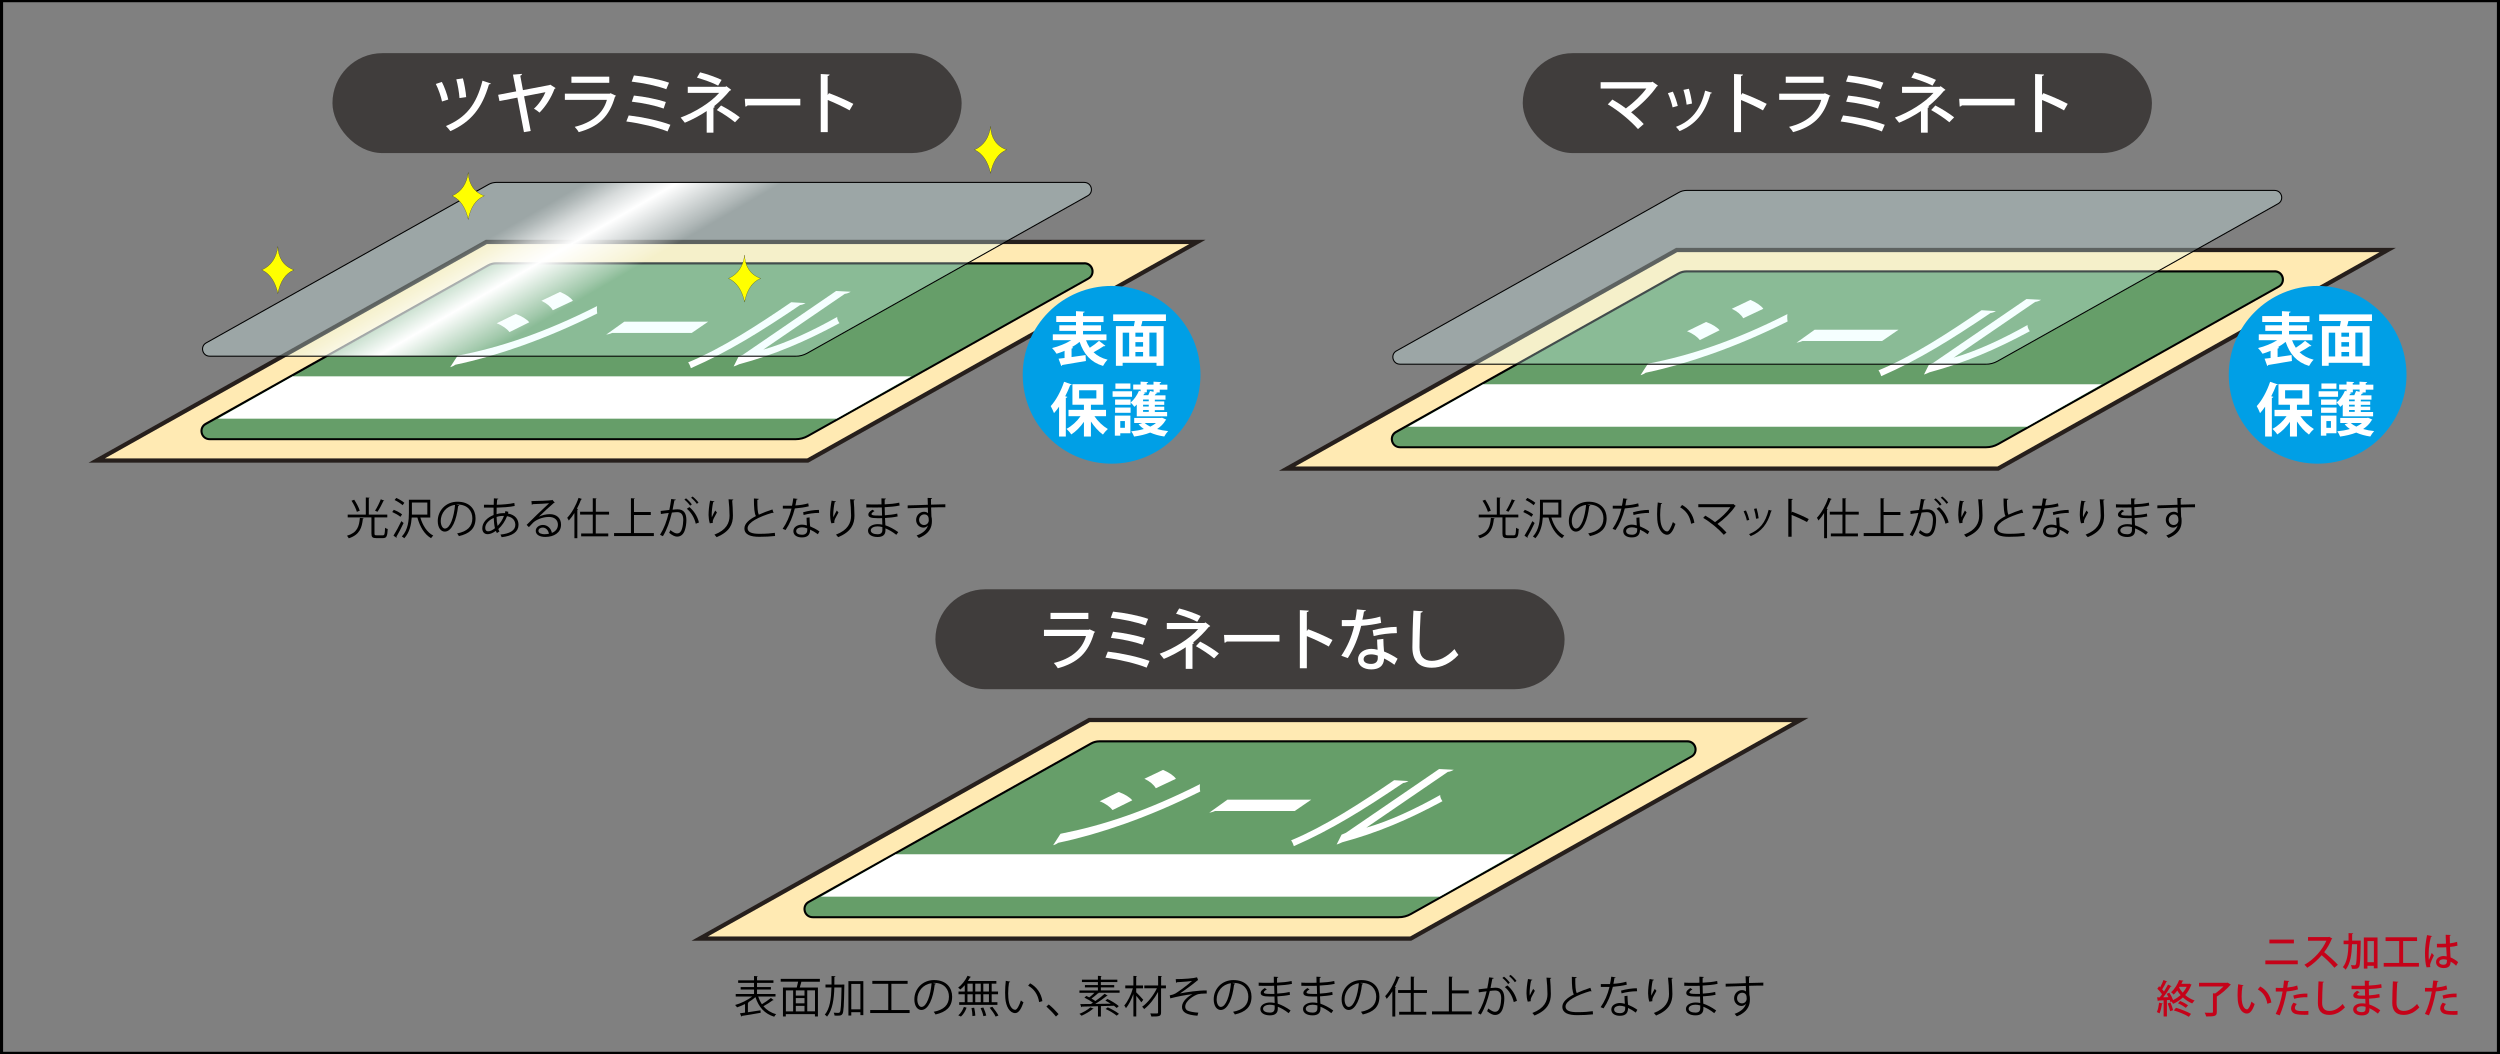 <?xml version="1.0" encoding="UTF-8"?>
<svg xmlns="http://www.w3.org/2000/svg" version="1.1" xmlns:xlink="http://www.w3.org/1999/xlink" viewBox="0 0 400.28 168.76">
  <rect x="0" y="0" width="400.28" height="168.76" fill="#808080" stroke="none"/>
  <!-- Generator: Adobe Illustrator 30.0.0, SVG Export Plug-In . SVG Version: 2.1.1 Build 123)  -->
  <defs>
    <style>
      .st0 {
        stroke-width: .68px;
      }

      .st0, .st1 {
        fill: #ffeab3;
        stroke: #261f1c;
      }

      .st0, .st1, .st2, .st3, .st4, .st5, .st6, .st7, .st8 {
        stroke-miterlimit: 10;
      }

      .st1 {
        stroke-width: .68px;
      }

      .st2 {
        stroke-width: .85px;
      }

      .st2, .st9, .st5 {
        fill: #fff;
      }

      .st2, .st3, .st5, .st6, .st7, .st8 {
        stroke: #000;
      }

      .st10 {
        fill: #dcffff;
        opacity: .3;
      }

      .st3 {
        fill: #ff0;
        stroke-width: .03px;
      }

      .st4 {
        fill: #009fe6;
        stroke: #009fe6;
      }

      .st11 {
        fill: #403d3c;
      }

      .st12 {
        fill: #669e69;
      }

      .st5 {
        stroke-width: .85px;
      }

      .st13 {
        fill: #c50219;
      }

      .st6 {
        fill: url(#_名称未設定グラデーション_1665);
        stroke-width: .17px;
      }

      .st7 {
        stroke-width: .17px;
      }

      .st7, .st8 {
        fill: none;
      }

      .st8 {
        stroke-width: .71px;
      }
    </style>
    <linearGradient id="_名称未設定グラデーション_1665" data-name="名称未設定グラデーション 1665" x1="116.14" y1="64.85" x2="91.4" y2="21.99" gradientUnits="userSpaceOnUse">
      <stop offset="0" stop-color="#fff" stop-opacity="0"/>
      <stop offset=".53" stop-color="#fff" stop-opacity="0"/>
      <stop offset=".56" stop-color="#fff" stop-opacity=".2"/>
      <stop offset=".63" stop-color="#fff" stop-opacity=".6"/>
      <stop offset=".7" stop-color="#fff"/>
      <stop offset=".77" stop-color="#fff" stop-opacity=".6"/>
      <stop offset=".82" stop-color="#fff" stop-opacity=".2"/>
      <stop offset=".85" stop-color="#fff" stop-opacity="0"/>
      <stop offset="1" stop-color="#fff" stop-opacity="0"/>
    </linearGradient>
  </defs>
  <g id="_レイヤー_2" data-name="レイヤー_2">
    <rect class="st8" x=".14" width="400" height="168.76"/>
  </g>
  <g id="_レイヤー1" data-name="レイヤー1">
    <g>
      <path class="st5" d="M223.94,146.69h-93.83c-1.17,0-1.58-1.56-.56-2.13l45.22-25.37c.37-.21.8-.32,1.22-.32h94.16c1.17,0,1.58,1.56.56,2.13l-44.92,25.21c-.57.32-1.21.49-1.86.49Z"/>
      <polygon class="st0" points="112.03 150.28 174.41 115.28 288.26 115.28 225.87 150.28 112.03 150.28"/>
      <g>
        <path class="st12" d="M130.12,146.86c-.61,0-1.11-.38-1.27-.98-.16-.59.09-1.17.63-1.47l45.22-25.37c.4-.22.85-.34,1.31-.34h94.16c.61,0,1.11.38,1.27.98.15.59-.09,1.17-.63,1.47l-44.92,25.21c-.59.33-1.26.51-1.94.51h-93.83Z"/>
        <path d="M270.17,118.87c1.17,0,1.58,1.56.56,2.13l-44.92,25.21c-.57.32-1.21.48-1.86.48h-93.83c-1.17,0-1.58-1.56-.56-2.13l45.22-25.37c.37-.21.8-.32,1.22-.32h94.16M270.17,118.53h-94.16c-.49,0-.97.13-1.39.36l-45.22,25.37c-.6.33-.88,1-.71,1.66.17.66.75,1.1,1.43,1.1h93.83c.71,0,1.41-.18,2.02-.53l44.92-25.21c.6-.33.88-1,.71-1.66-.17-.66-.75-1.1-1.43-1.1h0Z"/>
      </g>
      <g>
        <path class="st9" d="M169.79,133.5c6.93-1.36,13.94-3.71,22.35-7.95-.06.32-.03.93.03,1.18-8.17,4.09-16.08,6.82-22.73,8.21-.18.14-.49.3-.82.39l1.17-1.82ZM179.12,126.81c.95.33,1.8.86,2.17,1.33l-3.16,1.56c-.35-.47-1.16-1.08-2.06-1.41l3.05-1.49ZM186.21,123.27c.89.37,1.72.9,2.07,1.42l-3.22,1.52c-.31-.56-.98-1.13-1.83-1.52l2.98-1.42Z"/>
        <path class="st9" d="M196.51,128.04h13.43l-2.64,1.81h-12.75c-.31.14-.68.24-.94.27l2.91-2.08Z"/>
        <path class="st9" d="M225.53,125.05c-.25.16-.58.29-.88.32-6.1,4.12-11.4,7.45-17.49,10.11-.07-.27-.25-.68-.44-.93,5.39-2.23,11.13-5.96,16.5-9.63l2.3.14ZM218.76,132.52c3.71-1.06,7.86-3,11.83-5.23-.04.32.2.78.37.99-5.5,2.97-10.45,5.07-16.06,6.58-.29.14-.66.29-.89.36l.79-1.58.7-.3,14.92-10.21,2.34.12c-.26.16-.59.3-.95.34l-13.05,8.93Z"/>
      </g>
      <polygon class="st9" points="230.5 143.57 131.43 143.57 143.41 136.78 242.48 136.78 230.5 143.57"/>
    </g>
    <g>
      <path d="M121.39,159.54c.15.46.35.88.6,1.25.48-.29,1.07-.69,1.43-1l.45.33s-.08.05-.15.04c-.38.29-.98.67-1.49.95.51.6,1.18,1.04,2.04,1.27-.11.09-.24.28-.31.41-1.55-.48-2.49-1.55-3-3.14-.34.31-.76.6-1.21.86l.13.02s-.04.08-.13.09v1.45l2.02-.31.02.4c-1.1.2-2.27.39-3,.5,0,.06-.05.09-.09.11l-.22-.53c.23-.03.51-.07.81-.11v-1.37c-.43.22-.88.39-1.28.53-.07-.11-.21-.29-.31-.38.92-.25,2.01-.78,2.73-1.35h-2.63v-.41h2.93v-.71h-2.14v-.4h2.14v-.67h-2.54v-.41h2.54v-.69l.61.04s-.04.08-.13.1v.55h2.63v.41h-2.63v.67h2.22v.4h-2.22v.71h2.96v.41h-2.77Z"/>
      <path d="M131.28,157.19h-2.91s-.04,0-.06,0c-.06.27-.16.62-.26.93h2.91v4.63h-.48v-.38h-4.66v.38h-.46v-4.63h2.21c.08-.28.16-.64.22-.94h-2.79v-.45h6.27v.45ZM125.83,158.57v3.37h1.16v-3.37h-1.16ZM128.81,159.41v-.84h-1.39v.84h1.39ZM128.81,160.65v-.85h-1.39v.85h1.39ZM127.42,161.05v.89h1.39v-.89h-1.39ZM130.49,161.93v-3.37h-1.24v3.37h1.24Z"/>
      <path d="M134.83,157.63h.11s.25,0,.25,0c0,.04,0,.11,0,.17-.06,3.23-.11,4.26-.31,4.55-.15.22-.29.27-.81.27-.14,0-.29,0-.45-.01-.01-.14-.06-.34-.13-.47.32.03.62.03.74.03.11,0,.17-.02.24-.11.15-.2.22-1.17.27-3.96h-1.15c-.06,1.86-.29,3.6-1.17,4.67-.08-.11-.25-.24-.36-.31.81-.95,1.02-2.56,1.07-4.36h-.96v-.46h.97c0-.45,0-.91,0-1.37l.64.04c-.01.06-.06.11-.18.12,0,.41,0,.81-.01,1.22h1.25ZM135.85,157.09h2.38v5.45h-.47v-.47h-1.46v.53h-.46v-5.5ZM136.3,161.61h1.46v-4.07h-1.46v4.07Z"/>
      <path d="M142.72,161.72h2.92v.48h-6.31v-.48h2.89v-4.2h-2.55v-.47h5.65v.47h-2.6v4.2Z"/>
      <path d="M149.83,157.52c-.03.06-.08.11-.17.11-.25,2.18-.98,4.08-2.14,4.08-.59,0-1.12-.59-1.12-1.7,0-1.68,1.31-3.09,3.15-3.09,2.02,0,2.9,1.28,2.9,2.65,0,1.67-.97,2.47-2.66,2.86-.06-.11-.18-.3-.29-.43,1.61-.31,2.44-1.09,2.44-2.42,0-1.16-.74-2.21-2.38-2.21-.07,0-.15,0-.21.01l.5.12ZM149.16,157.43c-1.41.17-2.29,1.34-2.29,2.57,0,.75.32,1.22.66,1.22.85,0,1.46-1.87,1.63-3.79Z"/>
      <path d="M154.47,158.76v-1.02c-.22.26-.47.5-.71.69-.08-.09-.25-.22-.35-.29.57-.43,1.16-1.16,1.51-1.91l.55.2s-.07.07-.15.06c-.1.2-.22.39-.34.58h4.55v.43h-.75v1.26h1.02v.43h-1.02v1.27h.92v.43h-6.12v-.43h.89v-1.27h-1v-.43h1ZM154.76,161.34c-.18.53-.51,1.09-.9,1.42l-.43-.19c.38-.29.71-.83.9-1.35l.44.12ZM154.9,157.5v1.26h.84v-1.26h-.84ZM154.9,159.19v1.27h.84v-1.27h-.84ZM155.7,162.69c0-.33-.06-.88-.15-1.3l.43-.04c.1.41.17.95.18,1.27l-.46.07ZM157.03,157.5h-.88v1.26h.88v-1.26ZM157.03,159.19h-.88v1.27h.88v-1.27ZM157.45,162.7c-.06-.34-.25-.89-.44-1.3l.44-.08c.2.41.39.95.46,1.28l-.46.1ZM158.34,158.76v-1.26h-.9v1.26h.9ZM158.34,160.46v-1.27h-.9v1.27h.9ZM159.41,162.77c-.17-.38-.59-.99-.95-1.42l.43-.15c.36.43.78,1.02.97,1.4l-.46.17Z"/>
      <path d="M161.74,157.19c-.01.06-.09.11-.19.11-.08.53-.13,1.16-.13,1.74,0,.26.01.51.03.74.08,1.19.57,1.91,1.11,1.9.28,0,.64-.71.9-1.5.1.1.29.23.41.3-.32.95-.73,1.72-1.31,1.73-.89.01-1.51-1.07-1.6-2.41-.02-.27-.03-.56-.03-.88,0-.62.04-1.29.11-1.88l.72.14ZM166.38,160.45c-.2-1.23-.82-2.11-1.76-2.63l.31-.38c1.02.55,1.77,1.55,1.97,2.85l-.52.16Z"/>
      <path d="M167.91,160.82c.52.41,1.21,1.11,1.58,1.55l-.42.39c-.35-.45-1.06-1.18-1.53-1.6l.37-.33Z"/>
      <path d="M176.26,158.57h3v.38h-3.39l.07.04s-.08.06-.15.05c-.27.25-.68.59-1.03.84.23.13.45.27.62.4.55-.38,1.1-.81,1.48-1.16l.49.29s-.08.05-.15.05c-.48.39-1.18.89-1.83,1.28.79,0,1.65-.02,2.49-.04-.29-.18-.59-.35-.87-.49.25-.2.28-.23.31-.27.64.3,1.43.78,1.83,1.15l-.33.3c-.11-.11-.27-.24-.44-.36-.69.03-1.4.05-2.09.06v1.67h-.47v-1.65c-.99.03-1.89.04-2.56.06-.01.06-.06.08-.11.09l-.17-.5c.46,0,1.04,0,1.7-.01.11-.06.22-.13.34-.21-.36-.27-.91-.59-1.37-.81l.3-.27c.15.07.31.15.47.23.28-.2.59-.48.83-.73h-2.4v-.38h2.96v-.49h-2.08v-.37h2.08v-.48h-2.56v-.38h2.56v-.62l.61.04s-.05.08-.14.1v.48h2.64v.38h-2.64v.48h2.14v.37h-2.14v.49ZM175.11,161.51s-.08.06-.16.05c-.47.39-1.17.81-1.78,1.07-.08-.08-.24-.24-.34-.3.61-.25,1.32-.64,1.76-1.04l.52.22ZM178.78,162.61c-.38-.33-1.14-.78-1.76-1.06l.35-.26c.61.27,1.39.71,1.79,1.04l-.37.29Z"/>
      <path d="M181.94,158.9c.25.23.95.98,1.11,1.18l-.31.4c-.15-.23-.52-.69-.81-1.04v3.31h-.46v-3.59c-.32.88-.76,1.75-1.19,2.26-.06-.13-.18-.32-.27-.43.54-.6,1.1-1.73,1.38-2.75h-1.22v-.45h1.3v-1.54l.59.04s-.05.08-.14.09v1.41h1.09v.45h-1.09v.67ZM186.68,157.79v.45h-.78v3.84c0,.64-.23.68-1.55.68-.03-.13-.11-.36-.17-.5.28,0,.55.01.76.01.46,0,.48,0,.48-.18v-3.27c-.57,1.06-1.41,2.13-2.23,2.75-.07-.12-.21-.29-.32-.38.89-.62,1.83-1.82,2.37-2.96h-2.02v-.45h2.21v-1.53l.62.04c0,.06-.04.08-.14.1v1.4h.78Z"/>
      <path d="M188.24,156.77c1.3,0,2.94-.13,3.42-.29l.17.44c-.08.02-.18.11-.33.24-.71.59-1.73,1.32-2.56,1.9.97-.2,2.96-.5,4.27-.48v.5c-.1,0-.21,0-.31,0-.38,0-.78.03-1.07.1-.6.17-2.06,1.03-2.06,1.99,0,.43.27.58.36.63.32.17,1.08.3,1.74.34l-.15.49c-1.7-.13-2.47-.53-2.47-1.42s.98-1.67,1.67-2.03c-1.2.13-2.38.37-3.54.67l-.09-.48c.41-.08.69-.18.92-.31.53-.31,2.07-1.44,2.65-2-.43.07-1.31.14-1.71.16-.2.01-.48.02-.67.04-.03.04-.11.08-.18.08l-.05-.56Z"/>
      <path d="M197.76,157.52c-.03.06-.08.11-.17.11-.25,2.18-.98,4.08-2.14,4.08-.59,0-1.12-.59-1.12-1.7,0-1.68,1.31-3.09,3.15-3.09,2.02,0,2.9,1.28,2.9,2.65,0,1.67-.97,2.47-2.66,2.86-.06-.11-.18-.3-.29-.43,1.61-.31,2.44-1.09,2.44-2.42,0-1.16-.74-2.21-2.38-2.21-.07,0-.15,0-.21.01l.5.12ZM197.09,157.43c-1.41.17-2.29,1.34-2.29,2.57,0,.75.32,1.22.66,1.22.85,0,1.46-1.87,1.63-3.79Z"/>
      <path d="M201.5,157.33c.43.03,1.02.03,1.49.03.31,0,.67,0,.97-.01,0-.34-.01-.73-.01-.97l.71.04c0,.08-.07.13-.19.15,0,.11,0,.65,0,.77.82-.04,1.63-.11,2.33-.27l.06.46c-.69.15-1.5.22-2.39.27,0,.42.01.85.03,1.29.68-.04,1.41-.13,1.98-.27l.06.46c-.59.13-1.32.21-2.02.25l.06,1.17c.64.21,1.33.57,2.06,1.09l-.31.43c-.63-.5-1.23-.83-1.74-1.03,0,.11,0,.24,0,.33,0,.67-.41,1.05-1.25,1.05-.89,0-1.54-.36-1.54-1.02s.76-1.04,1.55-1.04c.23,0,.48.02.74.08,0-.3-.02-.67-.03-1.04-.22,0-.48.01-.68.01-1.2,0-1.53-.19-1.53-.59,0-.27.2-.48.65-.77l.34.22c-.32.17-.48.33-.48.47,0,.21.33.25,1.22.25.15,0,.32,0,.47,0l-.04-1.3c-.3.01-.65.01-.97.01-.45,0-1.09,0-1.51-.01v-.46ZM204.09,160.98c-.28-.08-.54-.11-.79-.11-.53,0-1.07.22-1.07.64s.49.62,1.1.62c.55,0,.76-.25.76-.74v-.41Z"/>
      <path d="M208.33,157.33c.43.03,1.02.03,1.49.03.31,0,.67,0,.97-.01,0-.34-.01-.73-.01-.97l.71.04c0,.08-.07.13-.19.15,0,.11,0,.65,0,.77.82-.04,1.63-.11,2.33-.27l.06.46c-.69.15-1.5.22-2.39.27,0,.42.01.85.03,1.29.68-.04,1.41-.13,1.98-.27l.06.46c-.59.13-1.32.21-2.02.25l.06,1.17c.64.21,1.33.57,2.06,1.09l-.31.43c-.63-.5-1.23-.83-1.74-1.03,0,.11,0,.24,0,.33,0,.67-.41,1.05-1.25,1.05-.89,0-1.54-.36-1.54-1.02s.76-1.04,1.55-1.04c.23,0,.48.02.74.08,0-.3-.02-.67-.03-1.04-.22,0-.48.01-.68.01-1.2,0-1.53-.19-1.53-.59,0-.27.2-.48.65-.77l.34.22c-.32.17-.48.33-.48.47,0,.21.33.25,1.22.25.15,0,.32,0,.47,0l-.04-1.3c-.3.01-.65.01-.97.01-.45,0-1.09,0-1.51-.01v-.46ZM210.93,160.98c-.28-.08-.54-.11-.79-.11-.53,0-1.07.22-1.07.64s.49.62,1.1.62c.55,0,.76-.25.76-.74v-.41Z"/>
      <path d="M218.24,157.52c-.03.06-.08.11-.17.11-.25,2.18-.98,4.08-2.14,4.08-.59,0-1.12-.59-1.12-1.7,0-1.68,1.31-3.09,3.15-3.09,2.02,0,2.9,1.28,2.9,2.65,0,1.67-.97,2.47-2.66,2.86-.06-.11-.18-.3-.29-.43,1.61-.31,2.44-1.09,2.44-2.42,0-1.16-.74-2.21-2.38-2.21-.07,0-.15,0-.21.01l.5.12ZM217.57,157.43c-1.41.17-2.29,1.34-2.29,2.57,0,.75.32,1.22.66,1.22.85,0,1.46-1.87,1.63-3.79Z"/>
      <path d="M222.93,158.73c-.28.46-.59.86-.9,1.2-.06-.11-.17-.34-.25-.44.71-.73,1.4-1.95,1.81-3.19l.57.19s-.08.07-.16.07c-.19.5-.41,1-.67,1.48l.2.06s-.05.08-.13.09v4.57h-.47v-4.02ZM228.47,158.98h-2.11v3.02h2v.46h-4.34v-.46h1.86v-3.02h-2.03v-.46h2.03v-2.16l.62.04s-.04.08-.13.09v2.03h2.11v.46Z"/>
      <path d="M232.47,161.94h3.18v.48h-6.37v-.48h2.7v-5.58l.64.04s-.05.08-.15.1v2.07h2.69v.48h-2.69v2.89Z"/>
      <path d="M239.17,156.58c-.01.08-.1.12-.23.13-.08.39-.2,1.07-.29,1.49.32-.04.6-.06.78-.06,1.06-.01,1.43.69,1.43,1.74,0,.53-.1,1.15-.24,1.57-.22.71-.67,1.06-1.25,1.06-.29,0-.67-.12-1.27-.61.08-.13.13-.28.19-.43.56.43.85.53,1.07.53.4,0,.64-.25.78-.7.15-.43.22-1.08.22-1.44,0-.8-.27-1.27-.97-1.27-.21,0-.5.03-.85.07-.35,1.43-.76,2.66-1.44,3.78l-.46-.22c.68-1.09,1.06-2.17,1.39-3.5-.36.04-.87.1-1.25.17l-.04-.49c.34-.04.92-.11,1.39-.16.11-.51.22-1.14.3-1.76l.73.1ZM240.8,156.37c.34.26.74.68.94.98l-.27.2c-.2-.3-.62-.74-.92-.97l.26-.2ZM242.37,160.44c-.23-1.01-.78-1.86-1.43-2.39l.41-.27c.69.58,1.3,1.46,1.53,2.47l-.5.19ZM241.86,156.09c.34.25.74.67.95.97l-.27.2c-.2-.3-.62-.75-.92-.98l.25-.2Z"/>
      <path d="M244.61,160.38c-.13-.38-.2-.92-.2-1.32,0-.66.07-1.42.24-2.31l.7.12c-.03.09-.11.11-.2.12-.14.58-.24,1.47-.24,2.04,0,.15,0,.28.02.38.14-.34.4-.82.55-1.08.06.09.2.24.27.31-.52.93-.67,1.2-.67,1.49,0,.06,0,.11.02.17l-.48.08ZM248.37,156.57c0,.08-.06.12-.18.15.05.61.12,1.62.12,2.43,0,1.35-.5,2.57-2.61,3.45-.08-.11-.25-.3-.35-.41,1.91-.73,2.42-1.88,2.42-3.03,0-.86-.08-1.88-.16-2.63l.76.04Z"/>
      <path d="M254.83,158.73s-.03,0-.06,0c-.05,0-.11-.01-.15-.04-2.08.61-3.96,1.53-3.96,2.47,0,.67.74.9,1.88.9s1.99-.08,2.48-.16l.04.51c-.64.08-1.69.13-2.51.13-1.39,0-2.4-.32-2.4-1.35,0-.75.74-1.41,1.84-1.97-.24-.43-.32-1.24-.32-2.82l.77.06c0,.09-.08.15-.22.17,0,1.23.04,1.99.23,2.37.66-.31,1.42-.59,2.19-.84l.18.58Z"/>
      <path d="M258.72,156.45c-.02.06-.09.11-.22.12-.05.31-.11.67-.17.95.69-.04,1.45-.16,2.06-.34l.08.48c-.65.16-1.42.27-2.23.34-.34,1.34-.8,2.44-1.49,3.45l-.47-.19c.64-.92,1.12-1.97,1.42-3.24h-1.39v-.46h.83c.22,0,.44,0,.64,0,.08-.37.15-.77.2-1.18l.74.1ZM260.58,159.43c0,.57.05.95.09,1.44.45.18,1.03.48,1.49.81l-.25.45c-.38-.29-.86-.57-1.24-.74,0,.7-.28,1.25-1.31,1.25-.78,0-1.37-.35-1.37-1.01,0-.7.74-1.04,1.38-1.04.25,0,.51.05.79.13-.03-.45-.06-.9-.06-1.23l.48-.06ZM260.19,161.19c-.29-.11-.58-.16-.83-.16-.42,0-.92.17-.92.6,0,.4.39.59.94.59.5,0,.83-.25.83-.71,0-.11,0-.22,0-.32ZM262.11,158.71c-.79,0-1.75.13-2.48.34l-.08-.44c.8-.23,1.77-.38,2.53-.38l.03.48Z"/>
      <path d="M264.08,160.38c-.13-.38-.2-.92-.2-1.32,0-.66.07-1.42.24-2.31l.7.12c-.03.09-.11.11-.2.12-.14.58-.24,1.47-.24,2.04,0,.15,0,.28.02.38.14-.34.4-.82.55-1.08.06.09.2.24.27.31-.52.93-.67,1.2-.67,1.49,0,.06,0,.11.02.17l-.48.08ZM267.83,156.57c0,.08-.06.12-.18.15.05.61.12,1.62.12,2.43,0,1.35-.5,2.57-2.61,3.45-.08-.11-.25-.3-.35-.41,1.91-.73,2.42-1.88,2.42-3.03,0-.86-.08-1.88-.16-2.63l.76.04Z"/>
      <path d="M269.64,157.33c.43.03,1.02.03,1.49.03.31,0,.67,0,.97-.01,0-.34-.01-.73-.01-.97l.71.04c0,.08-.07.13-.19.15,0,.11,0,.65,0,.77.82-.04,1.63-.11,2.33-.27l.06.46c-.69.15-1.5.22-2.39.27,0,.42.01.85.03,1.29.68-.04,1.41-.13,1.98-.27l.06.46c-.59.13-1.32.21-2.02.25l.06,1.17c.64.21,1.33.57,2.06,1.09l-.31.43c-.63-.5-1.23-.83-1.74-1.03,0,.11,0,.24,0,.33,0,.67-.41,1.05-1.25,1.05-.89,0-1.54-.36-1.54-1.02s.76-1.04,1.55-1.04c.23,0,.48.02.74.08,0-.3-.02-.67-.03-1.04-.22,0-.48.01-.68.01-1.2,0-1.53-.19-1.53-.59,0-.27.2-.48.65-.77l.34.22c-.32.17-.48.33-.48.47,0,.21.33.25,1.22.25.15,0,.32,0,.47,0l-.04-1.3c-.3.01-.65.01-.97.01-.45,0-1.09,0-1.51-.01v-.46ZM272.23,160.98c-.28-.08-.54-.11-.79-.11-.53,0-1.07.22-1.07.64s.49.62,1.1.62c.55,0,.76-.25.76-.74v-.41Z"/>
      <path d="M279.53,157.4c0-.15-.03-.92-.04-1.09l.72.03c0,.06-.06.13-.18.15,0,.08,0,.17.01.9.86-.03,1.76-.05,2.29-.06v.48c-.6-.01-1.44,0-2.28.03.01.55.03,1.05.05,1.44.07.23.08.44.08.74,0,.22-.02.48-.07.68-.18.82-.79,1.54-2.02,2.03-.09-.12-.25-.29-.36-.4,1.07-.38,1.65-.97,1.82-1.63h0c-.15.21-.41.37-.72.37-.62,0-1.18-.51-1.18-1.23,0-.74.6-1.31,1.26-1.31.25,0,.51.09.65.22,0-.12-.01-.59-.03-.89-.73.01-2.94.09-3.23.11v-.46s1.58-.04,1.58-.04l1.63-.06ZM279.66,159.86c0-.27,0-.91-.71-.91-.48,0-.83.38-.83.89,0,.49.37.81.78.81.5,0,.77-.38.77-.79Z"/>
    </g>
    <g>
      <rect class="st11" x="149.77" y="94.35" width="100.74" height="16" rx="8" ry="8"/>
      <g>
        <path class="st9" d="M175.36,101.17c-.04.06-.1.11-.18.14-.92,3.23-2.62,4.8-5.81,5.69-.13-.25-.43-.63-.64-.85,2.78-.68,4.56-2.16,5.15-4.32h-6.73v-.99h7.18l.13-.08.9.42ZM174.26,99.11h-6.06v-.98h6.06v.98Z"/>
        <path class="st9" d="M177.38,104.33c2.28.27,4.93.85,6.67,1.5l-.46,1.07c-1.54-.63-4.32-1.31-6.6-1.6l.39-.98ZM178.21,97.93c1.81.18,4.19.64,5.62,1.16l-.44,1.05c-1.49-.57-3.73-1.01-5.54-1.22l.36-.99ZM178.2,101.15c1.65.16,3.81.6,5.12,1.03l-.35,1.05c-1.22-.45-3.39-.92-5.1-1.1l.34-.99Z"/>
        <path class="st9" d="M193.76,100.25c-.03.06-.12.12-.22.13-.67.82-1.62,1.78-2.54,2.51l.19.05c-.04.07-.12.15-.26.17v3.98h-1.08v-3.46c-1,.68-2.33,1.39-3.5,1.87-.05-.07-.58-.74-.67-.83,2.28-.84,4.79-2.38,6.17-3.95h-5.03v-.97h6.03l.15-.1.77.58ZM191.69,99.55c-.88-.48-2.32-.96-3.39-1.28l.5-.85c1.1.27,2.48.76,3.45,1.21l-.55.91ZM192.16,102.73c1.06.55,2.23,1.29,3,1.89l-.77.8c-.71-.6-1.92-1.41-2.91-1.96l.68-.73Z"/>
        <path class="st9" d="M195.98,101.66h8.88v1.06h-8.46c-.06.11-.2.18-.34.19l-.08-1.25Z"/>
        <path class="st9" d="M212.76,103.52c-.98-.55-2.42-1.23-3.52-1.67v5.15h-1.12v-9.31l1.43.08c-.01.12-.11.2-.31.24v3.04l.21-.3c1.21.45,2.83,1.16,3.9,1.72l-.59,1.03Z"/>
        <path class="st9" d="M218.71,97.7c-.03.11-.14.19-.32.21-.06.42-.17.95-.26,1.31.89-.05,2.02-.23,2.87-.5l.14,1.01c-.96.22-2.07.39-3.2.48-.5,1.99-1.17,3.64-2.14,5.16l-1.04-.38c.92-1.36,1.65-2.96,2.05-4.75-.22.01-.5.01-.73.01h-1.24v-.97h1.22c.33,0,.66,0,.94-.01.11-.52.19-1.12.25-1.7l1.46.14ZM221.49,102.3c.01.75.05,1.34.11,2.01.63.25,1.53.7,2.17,1.15l-.51.98c-.49-.38-1.17-.78-1.66-1.01,0,.58-.23,1.75-2.07,1.75-1.16-.01-2.11-.56-2.09-1.64s1.09-1.65,2.12-1.65c.32,0,.65.05,1.01.14-.04-.59-.08-1.2-.08-1.62l1.01-.12ZM220.61,104.98c-.36-.15-.78-.21-1.1-.21-.57,0-1.18.24-1.18.78,0,.49.49.75,1.2.75.6,0,1.07-.27,1.07-.92v-.39ZM223.66,101.37c-1.17.01-2.6.18-3.72.47l-.16-.93c1.21-.32,2.66-.54,3.83-.54l.05,1Z"/>
        <path class="st9" d="M227.8,97.87c-.02.13-.12.21-.33.23-.08,1.34-.19,3.98-.19,5.54,0,1.48.73,2.17,1.97,2.17,1.17,0,2.41-.58,3.63-1.88.13.23.47.76.63.93-1.29,1.37-2.73,2.05-4.26,2.05-2.16,0-3.11-1.21-3.11-3.27,0-1.38.08-4.57.17-5.87l1.5.1Z"/>
      </g>
    </g>
    <g>
      <path class="st5" d="M317.98,71.44h-93.83c-1.17,0-1.58-1.56-.56-2.13l45.22-25.37c.37-.21.8-.32,1.22-.32h94.16c1.17,0,1.58,1.56.56,2.13l-44.92,25.21c-.57.32-1.21.49-1.86.49Z"/>
      <polygon class="st0" points="206.07 75.03 268.45 40.03 382.3 40.03 319.91 75.03 206.07 75.03"/>
      <g>
        <path class="st12" d="M224.16,71.61c-.61,0-1.11-.38-1.27-.98-.15-.59.09-1.17.63-1.47l45.22-25.37c.4-.22.85-.34,1.31-.34h94.17c.61,0,1.11.38,1.27.98.16.59-.09,1.17-.63,1.47l-44.92,25.21c-.59.33-1.26.51-1.94.51h-93.83Z"/>
        <path d="M364.21,43.62c1.17,0,1.58,1.56.56,2.13l-44.92,25.21c-.57.32-1.21.49-1.86.49h-93.83c-1.17,0-1.58-1.56-.56-2.13l45.22-25.37c.37-.21.8-.32,1.22-.32h94.16M364.21,43.28h-94.16c-.49,0-.97.13-1.39.36l-45.22,25.37c-.6.33-.88,1-.71,1.66.17.66.75,1.1,1.43,1.1h93.83c.71,0,1.41-.18,2.02-.53l44.92-25.21c.6-.33.88-1,.71-1.66-.17-.66-.75-1.1-1.43-1.1h0Z"/>
      </g>
      <g>
        <path class="st9" d="M263.84,58.24c6.93-1.36,13.94-3.7,22.35-7.95-.06.32-.03.93.03,1.18-8.17,4.09-16.08,6.82-22.73,8.21-.18.14-.49.3-.82.39l1.17-1.82ZM273.16,51.55c.95.33,1.8.86,2.17,1.33l-3.16,1.57c-.35-.47-1.16-1.08-2.06-1.41l3.05-1.49ZM280.26,48.02c.89.37,1.72.91,2.07,1.42l-3.22,1.52c-.31-.56-.98-1.13-1.83-1.52l2.98-1.42Z"/>
        <path class="st9" d="M290.55,52.79h13.43l-2.64,1.81h-12.75c-.31.14-.68.24-.95.27l2.91-2.08Z"/>
        <path class="st9" d="M319.58,49.8c-.25.16-.58.29-.88.32-6.1,4.12-11.4,7.45-17.49,10.11-.07-.27-.25-.67-.44-.93,5.39-2.22,11.13-5.96,16.5-9.63l2.3.14ZM312.8,57.27c3.71-1.06,7.86-3,11.83-5.23-.04.32.2.78.37.99-5.5,2.97-10.45,5.07-16.06,6.58-.29.14-.66.29-.89.36l.79-1.58.7-.3,14.92-10.21,2.34.12c-.26.16-.59.3-.95.34l-13.05,8.93Z"/>
      </g>
      <polygon class="st9" points="324.54 68.32 225.47 68.32 237.45 61.53 336.52 61.53 324.54 68.32"/>
      <path class="st10" d="M317.98,58.31h-93.83c-1.17,0-1.58-1.56-.56-2.13l45.22-25.37c.37-.21.8-.32,1.22-.32h94.16c1.17,0,1.58,1.56.56,2.13l-44.92,25.21c-.57.32-1.21.49-1.86.49Z"/>
      <path class="st7" d="M317.98,58.31h-93.83c-1.17,0-1.58-1.56-.56-2.13l45.22-25.37c.37-.21.8-.32,1.22-.32h94.16c1.17,0,1.58,1.56.56,2.13l-44.92,25.21c-.57.32-1.21.49-1.86.49Z"/>
    </g>
    <g>
      <path d="M58.24,82.97c0,.06-.06.09-.14.1-.16,1.41-.48,2.54-2.26,3.12-.05-.12-.19-.31-.29-.41,1.67-.49,1.95-1.49,2.07-2.86l.62.06ZM59.96,85.43c0,.23.06.28.34.28h.98c.29,0,.34-.17.37-1.21.1.09.31.17.43.2-.06,1.15-.18,1.46-.77,1.46h-1.06c-.61,0-.78-.16-.78-.73v-2.59h-3.8v-.45h2.9v-2.74l.62.04s-.04.08-.14.1v2.6h2.96v.45h-1.99s-.04,0-.06.01v2.58ZM56.71,80.01c.37.55.75,1.28.89,1.76l-.46.18c-.13-.47-.49-1.22-.86-1.78l.43-.16ZM61.54,80.16s-.08.07-.16.07c-.23.51-.62,1.25-.94,1.71,0,0-.39-.17-.39-.17.32-.48.71-1.28.92-1.83l.57.23Z"/>
      <path d="M63.06,81.63c.46.18,1.04.49,1.32.73l-.27.39c-.28-.25-.85-.57-1.31-.77l.25-.35ZM63,85.76c.36-.56.88-1.51,1.26-2.32l.36.3c-.35.75-.81,1.63-1.14,2.19.02.04.03.06.03.1,0,.03,0,.05-.02.08l-.48-.34ZM63.44,79.72c.46.2,1.02.53,1.3.79l-.28.38c-.27-.26-.82-.61-1.28-.83l.27-.34ZM68.9,82.86h-1.6c.38,1.28,1.08,2.4,2.07,2.89-.12.1-.27.29-.35.42-1.07-.61-1.79-1.84-2.19-3.31h-.91c-.07,1.11-.34,2.4-1.19,3.32-.08-.09-.28-.22-.39-.28,1.03-1.09,1.13-2.65,1.13-3.82v-2.07h3.42v2.86ZM65.95,80.46v1.93h2.47v-1.93h-2.47Z"/>
      <path d="M73.53,80.93c-.03.06-.08.11-.18.11-.25,2.18-.98,4.08-2.14,4.08-.59,0-1.12-.59-1.12-1.7,0-1.68,1.31-3.09,3.15-3.09,2.02,0,2.9,1.28,2.9,2.65,0,1.67-.97,2.47-2.66,2.86-.06-.11-.18-.3-.29-.43,1.61-.31,2.44-1.09,2.44-2.42,0-1.16-.74-2.21-2.38-2.21-.07,0-.15,0-.21.01l.5.12ZM72.86,80.84c-1.42.17-2.29,1.34-2.29,2.57,0,.75.32,1.22.66,1.22.85,0,1.46-1.87,1.63-3.79Z"/>
      <path d="M81.4,81.95c-.02.09-.04.18-.07.27,1.23.22,1.69.99,1.69,1.81,0,1.11-.95,1.79-2.7,1.98-.03-.1-.13-.31-.19-.42,1.45-.14,2.38-.64,2.38-1.55v-.05c-.04-.81-.58-1.21-1.33-1.34-.3.79-.81,1.53-1.39,2.06.05.15.11.27.18.38l-.41.26c-.06-.1-.12-.22-.17-.35-.56.41-1.01.53-1.32.53-.56,0-.85-.41-.85-.93,0-.97.8-1.74,1.81-2.14-.01-.36-.01-.76,0-1.18-1.18,0-1.31,0-1.54-.01v-.46c.34.02.95.02,1.56.02,0-.32.02-.71.03-1.04l.7.05c0,.07-.08.13-.18.14-.02.26-.04.58-.06.84.76-.02,2.1-.11,2.81-.29l.06.48c-.74.18-2.09.25-2.89.27-.01.36-.02.71-.01,1.04.49-.15.93-.16,1.05-.16.1,0,.2,0,.29,0,.03-.11.05-.22.07-.33l.5.13ZM79.25,84.57c-.11-.43-.17-.99-.2-1.64-.76.34-1.36.92-1.36,1.6,0,.41.23.55.48.54.33,0,.71-.2,1.08-.5ZM80.69,82.6c-.11,0-.66-.02-1.18.17.01.57.06,1.05.16,1.44.42-.43.8-1,1.02-1.61Z"/>
      <path d="M86.28,82.73c.46-.24,1.18-.41,1.74-.41,1.11,0,1.81.65,1.81,1.68,0,1.27-1.11,1.97-2.52,1.97-.91,0-1.53-.36-1.53-.98,0-.52.51-.94,1.15-.94.79,0,1.32.63,1.43,1.27.56-.21.97-.66.97-1.31,0-.76-.56-1.24-1.44-1.24-1.05,0-2.08.47-2.54.92-.21.2-.48.49-.67.71l-.36-.36c.63-.66,2.63-2.57,3.59-3.46-.41.06-1.81.11-2.61.14-.02.05-.09.09-.15.11l-.06-.6c.95,0,2.75-.08,3.26-.15l.1-.05.37.46s-.1.06-.17.06c-.5.41-1.83,1.65-2.37,2.18h0ZM87.25,85.53c.21,0,.46-.03.64-.07-.08-.54-.48-.99-.99-.99-.36,0-.69.2-.69.52,0,.43.58.55,1.04.55Z"/>
      <path d="M91.97,82.14c-.28.46-.59.86-.9,1.2-.06-.11-.18-.34-.25-.44.71-.73,1.4-1.95,1.81-3.19l.57.19s-.08.07-.16.07c-.19.5-.41,1-.67,1.48l.2.06s-.05.08-.13.09v4.57h-.47v-4.02ZM97.51,82.39h-2.12v3.02h2v.46h-4.34v-.46h1.86v-3.02h-2.03v-.46h2.03v-2.16l.62.04s-.04.08-.13.09v2.03h2.12v.46Z"/>
      <path d="M101.51,85.35h3.18v.48h-6.37v-.48h2.7v-5.58l.64.04s-.05.08-.15.1v2.07h2.69v.48h-2.69v2.89Z"/>
      <path d="M108.21,79.99c-.01.08-.1.12-.23.13-.08.39-.2,1.07-.29,1.49.31-.04.6-.06.78-.06,1.06-.01,1.43.69,1.43,1.74,0,.53-.1,1.15-.24,1.57-.22.71-.67,1.06-1.25,1.06-.29,0-.67-.12-1.27-.61.08-.13.13-.28.19-.43.56.43.85.53,1.07.53.4,0,.64-.25.78-.7.15-.43.22-1.08.22-1.44,0-.8-.27-1.27-.97-1.27-.21,0-.5.03-.85.07-.35,1.43-.76,2.66-1.44,3.78l-.46-.22c.68-1.09,1.06-2.17,1.39-3.5-.36.04-.87.1-1.25.17l-.04-.49c.34-.04.92-.11,1.39-.16.1-.51.22-1.14.3-1.76l.73.1ZM109.83,79.78c.34.26.74.68.94.98l-.27.2c-.2-.3-.62-.74-.92-.97l.26-.2ZM111.4,83.85c-.23-1.01-.78-1.86-1.43-2.39l.41-.27c.69.58,1.3,1.46,1.53,2.47l-.5.19ZM110.89,79.5c.34.25.74.67.95.97l-.27.2c-.2-.3-.62-.75-.92-.98l.25-.2Z"/>
      <path d="M113.65,83.79c-.13-.38-.2-.92-.2-1.32,0-.66.07-1.42.24-2.31l.7.12c-.03.09-.11.11-.2.12-.14.58-.24,1.47-.24,2.04,0,.15,0,.28.02.38.14-.34.4-.82.55-1.08.06.09.2.24.27.31-.52.93-.67,1.2-.67,1.49,0,.06,0,.11.02.17l-.48.08ZM117.41,79.98c0,.08-.06.12-.18.15.05.61.12,1.62.12,2.43,0,1.35-.5,2.57-2.61,3.45-.08-.11-.25-.3-.35-.41,1.91-.73,2.42-1.88,2.42-3.03,0-.86-.08-1.88-.16-2.63l.76.04Z"/>
      <path d="M123.87,82.14s-.04,0-.06,0c-.05,0-.1-.01-.15-.04-2.08.61-3.96,1.53-3.96,2.47,0,.67.74.9,1.88.9s1.99-.08,2.48-.16l.04.51c-.64.08-1.69.13-2.51.13-1.39,0-2.4-.32-2.4-1.35,0-.75.74-1.41,1.84-1.97-.24-.43-.32-1.24-.32-2.82l.77.06c0,.09-.08.15-.22.17,0,1.23.04,1.99.23,2.37.66-.31,1.41-.59,2.19-.84l.18.58Z"/>
      <path d="M127.75,79.86c-.02.06-.09.11-.22.12-.05.31-.11.67-.18.95.69-.04,1.45-.16,2.06-.34l.08.48c-.65.16-1.42.27-2.23.34-.34,1.34-.8,2.44-1.48,3.45l-.47-.19c.64-.92,1.12-1.97,1.42-3.24h-1.39v-.46h.83c.22,0,.44,0,.64,0,.08-.37.15-.77.2-1.18l.74.1ZM129.62,82.84c0,.57.05.95.09,1.44.45.18,1.03.48,1.49.81l-.25.45c-.39-.29-.86-.57-1.24-.74,0,.7-.28,1.25-1.31,1.25-.78,0-1.37-.35-1.37-1.01,0-.7.74-1.04,1.38-1.04.25,0,.51.05.79.13-.03-.45-.06-.9-.06-1.23l.48-.06ZM129.23,84.59c-.29-.11-.58-.16-.83-.16-.42,0-.92.17-.92.6,0,.4.39.59.94.59.5,0,.83-.25.83-.71,0-.11,0-.22,0-.32ZM131.15,82.12c-.79,0-1.75.13-2.48.34l-.08-.44c.8-.23,1.76-.38,2.53-.38l.03.48Z"/>
      <path d="M133.11,83.79c-.13-.38-.2-.92-.2-1.32,0-.66.07-1.42.24-2.31l.7.12c-.03.09-.11.11-.2.12-.14.58-.24,1.47-.24,2.04,0,.15,0,.28.02.38.14-.34.4-.82.55-1.08.06.09.2.24.27.31-.52.93-.67,1.2-.67,1.49,0,.06,0,.11.02.17l-.48.08ZM136.87,79.98c0,.08-.06.12-.18.15.05.61.12,1.62.12,2.43,0,1.35-.5,2.57-2.61,3.45-.08-.11-.25-.3-.35-.41,1.91-.73,2.42-1.88,2.42-3.03,0-.86-.08-1.88-.16-2.63l.76.04Z"/>
      <path d="M138.68,80.74c.43.03,1.02.03,1.49.03.32,0,.67,0,.97-.01,0-.34-.01-.73-.01-.97l.71.04c0,.08-.07.13-.19.15,0,.11,0,.65,0,.77.82-.04,1.63-.11,2.33-.27l.06.46c-.69.15-1.5.22-2.39.27,0,.42.01.85.03,1.29.68-.04,1.41-.13,1.98-.27l.06.46c-.59.13-1.32.21-2.02.25l.06,1.17c.64.21,1.33.57,2.06,1.09l-.31.43c-.63-.5-1.23-.83-1.74-1.03,0,.11,0,.24,0,.33,0,.67-.41,1.05-1.25,1.05-.89,0-1.54-.36-1.54-1.02s.76-1.04,1.55-1.04c.23,0,.48.02.74.08,0-.3-.02-.67-.03-1.04-.22,0-.48.01-.68.01-1.2,0-1.53-.19-1.53-.59,0-.27.2-.48.65-.77l.34.22c-.31.17-.48.33-.48.47,0,.21.33.25,1.22.25.15,0,.32,0,.47,0l-.04-1.3c-.3.01-.65.01-.97.01-.45,0-1.09,0-1.51-.01v-.46ZM141.27,84.39c-.28-.08-.54-.11-.78-.11-.53,0-1.07.22-1.07.64s.49.62,1.1.62c.55,0,.76-.25.76-.74v-.41Z"/>
      <path d="M148.56,80.81c0-.15-.03-.92-.04-1.09l.72.03c0,.06-.06.13-.18.15,0,.08,0,.17.01.9.86-.03,1.77-.05,2.29-.06v.48c-.6-.01-1.44,0-2.28.03.01.55.03,1.05.05,1.44.07.23.08.44.08.74,0,.22-.02.48-.07.68-.18.82-.78,1.54-2.02,2.03-.09-.12-.25-.29-.36-.4,1.07-.38,1.65-.97,1.82-1.63h0c-.15.21-.41.37-.72.37-.62,0-1.18-.51-1.18-1.23,0-.74.6-1.31,1.26-1.31.25,0,.51.09.65.22,0-.12-.01-.59-.03-.89-.73.01-2.94.09-3.23.11v-.46s1.58-.04,1.58-.04l1.63-.06ZM148.7,83.27c0-.27,0-.91-.71-.91-.48,0-.83.38-.83.89,0,.49.37.81.78.81.5,0,.77-.38.77-.79Z"/>
    </g>
    <g>
      <path d="M239.33,82.97c0,.06-.06.09-.14.1-.16,1.41-.48,2.54-2.26,3.12-.05-.12-.19-.31-.29-.41,1.67-.49,1.95-1.49,2.07-2.86l.62.06ZM241.05,85.43c0,.23.06.28.34.28h.98c.29,0,.34-.17.37-1.21.11.09.31.17.43.2-.06,1.15-.18,1.46-.77,1.46h-1.06c-.61,0-.78-.16-.78-.73v-2.59h-3.8v-.45h2.9v-2.74l.62.04s-.04.08-.14.1v2.6h2.96v.45h-1.99s-.04,0-.06.01v2.58ZM237.8,80.01c.37.55.75,1.28.89,1.76l-.46.18c-.13-.47-.49-1.22-.86-1.78l.43-.16ZM242.63,80.16s-.08.07-.16.07c-.23.51-.62,1.25-.94,1.71,0,0-.39-.17-.39-.17.31-.48.71-1.28.92-1.83l.57.23Z"/>
      <path d="M244.15,81.63c.46.18,1.04.49,1.32.73l-.27.39c-.28-.25-.85-.57-1.31-.77l.25-.35ZM244.09,85.76c.36-.56.88-1.51,1.26-2.32l.36.3c-.35.75-.8,1.63-1.14,2.19.02.04.03.06.03.1,0,.03,0,.05-.02.08l-.48-.34ZM244.53,79.72c.46.2,1.02.53,1.3.79l-.28.38c-.27-.26-.82-.61-1.28-.83l.27-.34ZM249.99,82.86h-1.6c.38,1.28,1.08,2.4,2.07,2.89-.12.1-.27.29-.35.42-1.07-.61-1.79-1.84-2.18-3.31h-.91c-.07,1.11-.34,2.4-1.19,3.32-.08-.09-.28-.22-.39-.28,1.03-1.09,1.13-2.65,1.13-3.82v-2.07h3.42v2.86ZM247.04,80.46v1.93h2.47v-1.93h-2.47Z"/>
      <path d="M254.62,80.93c-.03.06-.08.11-.17.11-.25,2.18-.98,4.08-2.14,4.08-.59,0-1.12-.59-1.12-1.7,0-1.68,1.31-3.09,3.15-3.09,2.02,0,2.9,1.28,2.9,2.65,0,1.67-.97,2.47-2.66,2.86-.06-.11-.18-.3-.29-.43,1.61-.31,2.44-1.09,2.44-2.42,0-1.16-.74-2.21-2.38-2.21-.07,0-.15,0-.21.01l.5.12ZM253.95,80.84c-1.41.17-2.29,1.34-2.29,2.57,0,.75.32,1.22.66,1.22.85,0,1.46-1.87,1.63-3.79Z"/>
      <path d="M260.63,79.86c-.02.06-.09.11-.22.12-.05.31-.11.67-.17.95.69-.04,1.45-.16,2.06-.34l.08.48c-.65.16-1.42.27-2.23.34-.34,1.34-.8,2.44-1.49,3.45l-.47-.19c.64-.92,1.12-1.97,1.42-3.24h-1.39v-.46h.83c.22,0,.44,0,.64,0,.08-.37.15-.77.2-1.18l.74.1ZM262.49,82.84c0,.57.05.95.09,1.44.45.18,1.03.48,1.49.81l-.25.45c-.38-.29-.86-.57-1.24-.74,0,.7-.28,1.25-1.31,1.25-.78,0-1.37-.35-1.37-1.01,0-.7.74-1.04,1.38-1.04.25,0,.51.05.79.13-.03-.45-.06-.9-.06-1.23l.48-.06ZM262.11,84.59c-.29-.11-.58-.16-.83-.16-.42,0-.92.17-.92.6,0,.4.39.59.94.59.5,0,.83-.25.83-.71,0-.11,0-.22,0-.32ZM264.03,82.12c-.79,0-1.75.13-2.48.34l-.08-.44c.8-.23,1.77-.38,2.53-.38l.03.48Z"/>
      <path d="M266.13,80.6c-.01.06-.09.11-.19.11-.08.53-.13,1.16-.13,1.74,0,.26.01.51.03.74.08,1.19.57,1.91,1.11,1.9.28,0,.64-.71.9-1.5.1.1.29.23.41.3-.32.95-.73,1.72-1.31,1.73-.89.01-1.51-1.07-1.6-2.41-.02-.27-.03-.56-.03-.88,0-.62.04-1.29.11-1.88l.72.14ZM270.77,83.86c-.2-1.23-.82-2.11-1.76-2.63l.31-.38c1.02.55,1.77,1.55,1.97,2.85l-.52.16Z"/>
      <path d="M277.93,81s-.06.06-.11.07c-.65.99-1.75,2.04-2.83,2.82.54.43,1.08.97,1.44,1.37l-.43.37c-.74-.86-2.12-2.02-3.3-2.71l.34-.36c.5.28,1.06.65,1.56,1.04.95-.67,1.91-1.58,2.46-2.39h-5.14v-.48h5.51l.08-.04.41.32Z"/>
      <path d="M279.55,81.73c.21.43.44,1.1.53,1.51l-.39.1c-.08-.41-.3-1.04-.51-1.49l.38-.12ZM283.73,81.78c-.01.06-.08.08-.15.07-.55,2.04-1.58,3.3-3.27,3.99-.06-.08-.18-.25-.27-.32,1.67-.66,2.63-1.81,3.14-3.89l.55.16ZM281.25,81.39c.15.47.28,1.14.33,1.59l-.41.08c-.04-.45-.18-1.09-.33-1.58l.41-.09Z"/>
      <path d="M289.32,83.58c-.71-.38-1.69-.84-2.46-1.14v3.5h-.53v-6.09l.71.04c0,.08-.06.13-.18.15v2.05l.11-.15c.82.3,1.9.78,2.63,1.17l-.28.47Z"/>
      <path d="M292.06,82.14c-.28.46-.59.86-.9,1.2-.06-.11-.17-.34-.25-.44.71-.73,1.4-1.95,1.81-3.19l.57.19s-.08.07-.16.07c-.19.5-.41,1-.67,1.48l.2.06s-.05.08-.13.09v4.57h-.47v-4.02ZM297.6,82.39h-2.12v3.02h2v.46h-4.34v-.46h1.86v-3.02h-2.03v-.46h2.03v-2.16l.62.04s-.04.08-.13.09v2.03h2.12v.46Z"/>
      <path d="M301.59,85.35h3.18v.48h-6.37v-.48h2.7v-5.58l.64.04s-.05.08-.15.1v2.07h2.69v.48h-2.69v2.89Z"/>
      <path d="M308.3,79.99c-.01.08-.1.12-.23.13-.08.39-.2,1.07-.29,1.49.32-.04.6-.06.78-.06,1.06-.01,1.43.69,1.43,1.74,0,.53-.1,1.15-.24,1.57-.22.71-.67,1.06-1.25,1.06-.29,0-.67-.12-1.27-.61.08-.13.13-.28.19-.43.56.43.85.53,1.07.53.4,0,.64-.25.78-.7.15-.43.22-1.08.22-1.44,0-.8-.27-1.27-.97-1.27-.21,0-.5.03-.85.07-.35,1.43-.76,2.66-1.44,3.78l-.46-.22c.68-1.09,1.06-2.17,1.39-3.5-.36.04-.87.1-1.25.17l-.04-.49c.34-.04.92-.11,1.39-.16.11-.51.22-1.14.3-1.76l.73.1ZM309.92,79.78c.34.26.74.68.94.98l-.27.2c-.2-.3-.62-.74-.92-.97l.26-.2ZM311.49,83.85c-.23-1.01-.78-1.86-1.43-2.39l.41-.27c.69.58,1.3,1.46,1.53,2.47l-.5.19ZM310.98,79.5c.34.25.74.67.95.97l-.27.2c-.2-.3-.62-.75-.92-.98l.25-.2Z"/>
      <path d="M313.74,83.79c-.13-.38-.2-.92-.2-1.32,0-.66.07-1.42.24-2.31l.7.12c-.03.09-.11.11-.2.12-.14.58-.24,1.47-.24,2.04,0,.15,0,.28.02.38.14-.34.4-.82.55-1.08.06.09.2.24.27.31-.52.93-.67,1.2-.67,1.49,0,.06,0,.11.02.17l-.48.08ZM317.49,79.98c0,.08-.06.12-.18.15.05.61.12,1.62.12,2.43,0,1.35-.5,2.57-2.61,3.45-.08-.11-.25-.3-.35-.41,1.91-.73,2.42-1.88,2.42-3.03,0-.86-.08-1.88-.16-2.63l.76.04Z"/>
      <path d="M323.95,82.14s-.03,0-.06,0c-.05,0-.11-.01-.15-.04-2.08.61-3.96,1.53-3.96,2.47,0,.67.74.9,1.88.9s1.99-.08,2.48-.16l.04.51c-.64.08-1.69.13-2.51.13-1.39,0-2.4-.32-2.4-1.35,0-.75.74-1.41,1.84-1.97-.24-.43-.32-1.24-.32-2.82l.77.06c0,.09-.08.15-.22.17,0,1.23.04,1.99.23,2.37.66-.31,1.42-.59,2.19-.84l.18.58Z"/>
      <path d="M327.84,79.86c-.02.06-.09.11-.22.12-.05.31-.11.67-.17.95.69-.04,1.45-.16,2.06-.34l.08.48c-.65.16-1.42.27-2.23.34-.34,1.34-.8,2.44-1.49,3.45l-.47-.19c.64-.92,1.12-1.97,1.42-3.24h-1.39v-.46h.83c.22,0,.44,0,.64,0,.08-.37.15-.77.2-1.18l.74.1ZM329.7,82.84c0,.57.05.95.09,1.44.45.18,1.03.48,1.49.81l-.25.45c-.38-.29-.86-.57-1.24-.74,0,.7-.28,1.25-1.31,1.25-.78,0-1.37-.35-1.37-1.01,0-.7.74-1.04,1.38-1.04.25,0,.51.05.79.13-.03-.45-.06-.9-.06-1.23l.48-.06ZM329.32,84.59c-.29-.11-.58-.16-.83-.16-.42,0-.92.17-.92.6,0,.4.39.59.94.59.5,0,.83-.25.83-.71,0-.11,0-.22,0-.32ZM331.24,82.12c-.79,0-1.75.13-2.48.34l-.08-.44c.8-.23,1.77-.38,2.53-.38l.03.48Z"/>
      <path d="M333.2,83.79c-.13-.38-.2-.92-.2-1.32,0-.66.07-1.42.24-2.31l.7.12c-.03.09-.11.11-.2.12-.14.58-.24,1.47-.24,2.04,0,.15,0,.28.02.38.14-.34.4-.82.55-1.08.06.09.2.24.27.31-.52.93-.67,1.2-.67,1.49,0,.06,0,.11.02.17l-.48.08ZM336.95,79.98c0,.08-.06.12-.18.15.05.61.12,1.62.12,2.43,0,1.35-.5,2.57-2.61,3.45-.08-.11-.25-.3-.35-.41,1.91-.73,2.42-1.88,2.42-3.03,0-.86-.08-1.88-.16-2.63l.76.04Z"/>
      <path d="M338.76,80.74c.43.03,1.02.03,1.49.03.31,0,.67,0,.97-.01,0-.34-.01-.73-.01-.97l.71.04c0,.08-.07.13-.19.15,0,.11,0,.65,0,.77.82-.04,1.63-.11,2.33-.27l.06.46c-.69.15-1.5.22-2.39.27,0,.42.01.85.03,1.29.68-.04,1.41-.13,1.98-.27l.06.46c-.59.13-1.32.21-2.02.25l.06,1.17c.64.21,1.33.57,2.06,1.09l-.31.43c-.63-.5-1.23-.83-1.74-1.03,0,.11,0,.24,0,.33,0,.67-.41,1.05-1.25,1.05-.89,0-1.54-.36-1.54-1.02s.76-1.04,1.55-1.04c.23,0,.48.02.74.08,0-.3-.02-.67-.03-1.04-.22,0-.48.01-.68.01-1.2,0-1.53-.19-1.53-.59,0-.27.2-.48.65-.77l.34.22c-.32.17-.48.33-.48.47,0,.21.33.25,1.22.25.15,0,.32,0,.47,0l-.04-1.3c-.3.01-.65.01-.97.01-.45,0-1.09,0-1.51-.01v-.46ZM341.35,84.39c-.28-.08-.54-.11-.79-.11-.53,0-1.07.22-1.07.64s.49.62,1.1.62c.55,0,.76-.25.76-.74v-.41Z"/>
      <path d="M348.65,80.81c0-.15-.03-.92-.04-1.09l.72.03c0,.06-.06.13-.18.15,0,.08,0,.17.01.9.86-.03,1.76-.05,2.29-.06v.48c-.6-.01-1.44,0-2.28.03.01.55.03,1.05.05,1.44.07.23.08.44.08.74,0,.22-.02.48-.07.68-.18.82-.79,1.54-2.02,2.03-.09-.12-.25-.29-.36-.4,1.07-.38,1.65-.97,1.82-1.63h0c-.15.21-.41.37-.72.37-.62,0-1.18-.51-1.18-1.23,0-.74.6-1.31,1.26-1.31.25,0,.51.09.65.22,0-.12-.01-.59-.03-.89-.73.01-2.94.09-3.23.11v-.46s1.58-.04,1.58-.04l1.63-.06ZM348.78,83.27c0-.27,0-.91-.71-.91-.48,0-.83.38-.83.89,0,.49.37.81.78.81.5,0,.77-.38.77-.79Z"/>
    </g>
    <g>
      <g>
        <path class="st2" d="M127.4,70.15H33.57c-1.17,0-1.58-1.56-.56-2.13l45.22-25.37c.37-.21.8-.32,1.22-.32h94.16c1.17,0,1.58,1.56.56,2.13l-44.92,25.21c-.57.32-1.21.49-1.86.49Z"/>
        <polygon class="st1" points="15.48 73.74 77.86 38.74 191.71 38.74 129.32 73.74 15.48 73.74"/>
        <g>
          <path class="st12" d="M33.57,70.32c-.61,0-1.11-.38-1.27-.98s.09-1.17.63-1.47l45.22-25.37c.4-.22.85-.34,1.31-.34h94.16c.61,0,1.11.38,1.27.98.16.59-.09,1.17-.62,1.47l-44.92,25.21c-.59.33-1.26.51-1.94.51H33.57Z"/>
          <path d="M173.62,42.33c1.17,0,1.58,1.56.56,2.13l-44.92,25.21c-.57.32-1.21.49-1.86.49H33.57c-1.17,0-1.58-1.56-.56-2.13l45.22-25.37c.37-.21.8-.32,1.22-.32h94.16M173.62,41.99h-94.16c-.49,0-.97.13-1.39.36l-45.22,25.37c-.6.33-.88,1-.71,1.66.17.66.75,1.1,1.43,1.1h93.83c.71,0,1.41-.18,2.02-.53l44.92-25.21c.6-.33.88-1,.71-1.66s-.75-1.1-1.43-1.1h0Z"/>
        </g>
        <g>
          <path class="st9" d="M73.25,56.96c6.93-1.36,13.94-3.7,22.35-7.95-.06.32-.03.93.03,1.18-8.17,4.09-16.08,6.82-22.73,8.21-.18.14-.49.3-.82.39l1.17-1.82ZM82.57,50.27c.95.33,1.8.86,2.17,1.33l-3.16,1.57c-.35-.47-1.16-1.08-2.06-1.41l3.05-1.49ZM89.66,46.74c.89.37,1.72.9,2.07,1.42l-3.22,1.52c-.31-.56-.98-1.13-1.83-1.52l2.98-1.42Z"/>
          <path class="st9" d="M99.96,51.5h13.43l-2.64,1.81h-12.75c-.31.14-.68.24-.95.27l2.91-2.08Z"/>
          <path class="st9" d="M128.99,48.52c-.25.16-.58.29-.88.32-6.1,4.12-11.4,7.45-17.49,10.11-.07-.27-.25-.67-.44-.93,5.39-2.23,11.13-5.96,16.5-9.63l2.3.14ZM122.21,55.98c3.71-1.06,7.86-3,11.83-5.23-.04.32.2.78.37.99-5.5,2.97-10.45,5.07-16.06,6.58-.29.14-.66.29-.89.36l.79-1.58.7-.3,14.92-10.21,2.34.12c-.26.16-.59.3-.95.34l-13.05,8.93Z"/>
        </g>
        <polygon class="st9" points="133.95 67.03 34.88 67.03 46.87 60.25 145.93 60.25 133.95 67.03"/>
        <path class="st10" d="M127.4,57.03H33.57c-1.17,0-1.58-1.56-.56-2.13l45.22-25.37c.37-.21.8-.32,1.22-.32h94.16c1.17,0,1.58,1.56.56,2.13l-44.92,25.21c-.57.32-1.21.49-1.86.49Z"/>
        <path class="st6" d="M127.4,57.03H33.57c-1.17,0-1.58-1.56-.56-2.13l45.22-25.37c.37-.21.8-.32,1.22-.32h94.16c1.17,0,1.58,1.56.56,2.13l-44.92,25.21c-.57.32-1.21.49-1.86.49Z"/>
      </g>
      <path class="st3" d="M44.49,46.98c.37-1.88,1.19-3.18,2.57-3.76-1.72-.63-2.5-1.98-2.57-3.76-.23,1.79-1.05,3.08-2.57,3.76,1.39.65,2.18,2,2.57,3.76Z"/>
      <path class="st3" d="M74.97,35.12c.37-1.88,1.19-3.18,2.57-3.76-1.72-.63-2.5-1.98-2.57-3.76-.23,1.79-1.05,3.08-2.57,3.76,1.39.65,2.18,2,2.57,3.76Z"/>
      <path class="st3" d="M119.22,48.34c.37-1.88,1.19-3.18,2.57-3.76-1.72-.63-2.5-1.98-2.57-3.76-.23,1.79-1.05,3.08-2.57,3.76,1.39.65,2.18,2,2.57,3.76Z"/>
      <path class="st3" d="M158.6,27.74c.37-1.88,1.19-3.18,2.57-3.76-1.72-.63-2.5-1.98-2.57-3.76-.23,1.79-1.05,3.08-2.57,3.76,1.39.65,2.18,2,2.57,3.76Z"/>
    </g>
    <g>
      <rect class="st11" x="243.81" y="8.51" width="100.74" height="16" rx="8" ry="8"/>
      <g>
        <path class="st9" d="M265.46,13.7c-.03.07-.1.12-.19.15-.95,1.4-2.57,2.99-4.11,4.13.71.57,1.52,1.33,2.02,1.88l-.92.81c-1.15-1.32-3.14-2.97-4.83-3.96l.73-.77c.69.39,1.47.89,2.16,1.42,1.27-.93,2.54-2.15,3.28-3.19h-7.32v-1.01h8.14l.16-.08.88.63Z"/>
        <path class="st9" d="M267.85,14.68c.3.65.64,1.65.78,2.28l-.83.23c-.13-.65-.44-1.6-.75-2.27l.81-.25ZM274.11,14.86c-.03.07-.13.12-.24.12-.85,3.12-2.46,5-4.96,6.01-.12-.18-.39-.51-.57-.68,2.39-.92,3.92-2.64,4.67-5.8l1.11.35ZM270.41,14.21c.22.68.43,1.7.5,2.37l-.86.18c-.08-.69-.29-1.67-.51-2.37l.87-.18Z"/>
        <path class="st9" d="M282.28,17.68c-.98-.55-2.42-1.23-3.52-1.67v5.15h-1.12v-9.31l1.43.08c-.01.12-.11.2-.31.24v3.04l.21-.3c1.21.45,2.83,1.16,3.9,1.72l-.59,1.03Z"/>
        <path class="st9" d="M293.08,15.33c-.04.06-.1.11-.18.14-.91,3.23-2.62,4.8-5.81,5.69-.13-.26-.43-.63-.64-.85,2.78-.68,4.56-2.16,5.15-4.32h-6.73v-.99h7.18l.13-.08.9.42ZM291.98,13.26h-6.06v-.98h6.06v.98Z"/>
        <path class="st9" d="M295.1,18.48c2.28.27,4.93.85,6.67,1.5l-.46,1.07c-1.54-.63-4.32-1.31-6.6-1.6l.39-.98ZM295.93,12.08c1.81.18,4.19.64,5.62,1.16l-.44,1.05c-1.49-.57-3.73-1.01-5.54-1.22l.36-.99ZM295.92,15.3c1.65.16,3.81.6,5.12,1.03l-.35,1.05c-1.22-.45-3.39-.92-5.1-1.1l.34-.99Z"/>
        <path class="st9" d="M311.48,14.4c-.03.06-.12.12-.22.13-.67.82-1.62,1.78-2.54,2.51l.19.05c-.04.07-.12.15-.26.17v3.98h-1.08v-3.46c-1,.68-2.33,1.39-3.5,1.87-.05-.07-.58-.74-.67-.83,2.28-.84,4.79-2.38,6.17-3.95h-5.03v-.97h6.03l.15-.1.77.58ZM309.41,13.71c-.88-.48-2.32-.96-3.39-1.28l.5-.85c1.1.27,2.48.76,3.45,1.21l-.55.91ZM309.88,16.89c1.06.55,2.23,1.29,3,1.89l-.77.8c-.71-.6-1.92-1.41-2.91-1.96l.68-.73Z"/>
        <path class="st9" d="M313.69,15.82h8.88v1.06h-8.46c-.06.11-.2.18-.34.19l-.08-1.25Z"/>
        <path class="st9" d="M330.48,17.68c-.98-.55-2.42-1.23-3.52-1.67v5.15h-1.12v-9.31l1.43.08c-.01.12-.11.2-.31.24v3.04l.21-.3c1.21.45,2.83,1.16,3.9,1.72l-.59,1.03Z"/>
      </g>
    </g>
    <g>
      <rect class="st11" x="53.23" y="8.51" width="100.74" height="16" rx="8" ry="8"/>
      <g>
        <path class="st9" d="M70.75,13.12c.4.77.87,2.05,1.02,2.82l-1,.31c-.14-.74-.58-2.02-.99-2.81l.97-.32ZM78.6,13.36c-.04.1-.15.15-.31.15-1.11,3.8-2.85,5.99-6.18,7.49-.15-.21-.49-.63-.71-.82,3.2-1.35,4.87-3.39,5.85-7.26l1.35.45ZM74.12,12.55c.22.83.47,2.16.52,3l-1.07.15c-.05-.85-.28-2.15-.51-3l1.06-.15Z"/>
        <path class="st9" d="M88.95,14.11c-.03.05-.1.11-.17.12-.51,1.4-1.43,2.85-2.4,3.8-.22-.21-.63-.48-.89-.63.81-.71,1.51-1.82,1.84-2.64l-3.42.66,1.06,5.55-1.08.19-1.05-5.53-2.87.55-.21-1,2.89-.55-.52-2.68,1.44-.12c.01.14-.09.22-.27.29l.43,2.31,4.25-.81.12-.07.87.56Z"/>
        <path class="st9" d="M98.65,15.33c-.04.06-.1.11-.18.14-.92,3.23-2.62,4.8-5.81,5.69-.13-.26-.43-.63-.64-.85,2.78-.68,4.56-2.16,5.15-4.32h-6.73v-.99h7.18l.13-.08.9.42ZM97.55,13.26h-6.06v-.98h6.06v.98Z"/>
        <path class="st9" d="M100.67,18.48c2.28.27,4.94.85,6.67,1.5l-.46,1.07c-1.54-.63-4.32-1.31-6.6-1.6l.39-.98ZM101.5,12.08c1.81.18,4.19.64,5.62,1.16l-.44,1.05c-1.49-.57-3.73-1.01-5.54-1.22l.36-.99ZM101.49,15.3c1.65.16,3.81.6,5.12,1.03l-.35,1.05c-1.22-.45-3.39-.92-5.1-1.1l.34-.99Z"/>
        <path class="st9" d="M117.05,14.4c-.03.06-.12.12-.22.13-.67.82-1.62,1.78-2.54,2.51l.19.05c-.04.07-.12.15-.25.17v3.98h-1.08v-3.46c-1,.68-2.33,1.39-3.5,1.87-.05-.07-.58-.74-.67-.83,2.28-.84,4.79-2.38,6.17-3.95h-5.03v-.97h6.03l.15-.1.77.58ZM114.98,13.71c-.88-.48-2.32-.96-3.39-1.28l.5-.85c1.1.27,2.48.76,3.45,1.21l-.55.91ZM115.45,16.89c1.06.55,2.23,1.29,3,1.89l-.77.8c-.71-.6-1.92-1.41-2.91-1.96l.68-.73Z"/>
        <path class="st9" d="M119.26,15.82h8.88v1.06h-8.46c-.06.11-.2.18-.34.19l-.09-1.25Z"/>
        <path class="st9" d="M136.05,17.68c-.98-.55-2.41-1.23-3.52-1.67v5.15h-1.12v-9.31l1.42.08c-.01.12-.11.2-.31.24v3.04l.21-.3c1.21.45,2.83,1.16,3.9,1.72l-.6,1.03Z"/>
      </g>
    </g>
    <g>
      <circle class="st4" cx="177.98" cy="60.01" r="13.73"/>
      <g>
        <path class="st9" d="M173.87,54.44c.17.46.37.87.62,1.24.52-.33,1.1-.76,1.48-1.11l1.02.8c-.05.06-.17.07-.29.06-.41.29-1.05.67-1.61.97.58.55,1.31.96,2.25,1.19-.25.23-.57.7-.73,1-1.99-.6-3.08-1.9-3.75-3.85-.37.31-.8.59-1.26.85l.22.04c-.02.08-.09.16-.25.18v1.36c.73-.09,1.5-.21,2.24-.32l.06.95c-1.39.25-2.85.49-3.79.64-.02.08-.08.14-.16.16l-.43-1.17c.28-.03.61-.07.96-.11v-1.15c-.43.19-.87.34-1.28.47-.16-.26-.48-.68-.72-.91,1.06-.26,2.21-.72,3.08-1.26h-2.96v-.94h3.71v-.55h-2.67v-.9h2.67v-.52h-3.16v-.95h3.16v-.79l1.38.08c0,.1-.07.15-.25.19v.53h3.28v.95h-3.28v.52h2.88v.9h-2.88v.55h3.75v.94h-3.3Z"/>
        <path class="st9" d="M186.68,51.4h-3.77c-.05.25-.12.54-.21.82h3.61v6.35h-1.14v-.48h-5.42v.48h-1.08v-6.35h2.88c.06-.26.1-.55.15-.82h-3.47v-1.06h8.45v1.06ZM179.76,53.26v3.81h1.03v-3.81h-1.03ZM183.02,53.91v-.65h-1.23v.65h1.23ZM183.02,55.49v-.71h-1.23v.71h1.23ZM181.79,56.36v.7h1.23v-.7h-1.23ZM185.18,57.06v-3.81h-1.15v3.81h1.15Z"/>
        <path class="st9" d="M171.61,61.56c-.04.07-.12.12-.26.11-.23.6-.5,1.2-.8,1.78l.34.09c-.02.08-.08.15-.24.16v6.19h-1.08v-4.78c-.26.38-.53.74-.81,1.04-.1-.28-.37-.86-.53-1.13.82-.87,1.65-2.4,2.14-3.89l1.24.43ZM177.09,66.64h-1.86c.55.82,1.36,1.59,2.15,2.05-.25.21-.61.61-.79.89-.69-.49-1.37-1.26-1.92-2.09v2.4h-1.12v-2.35c-.58.83-1.28,1.54-2.03,2.02-.17-.28-.52-.68-.77-.89.85-.44,1.68-1.2,2.26-2.03h-1.93v-1.01h2.47v-.83h-1.84v-3.28h4.93v3.28h-1.97v.83h2.42v1.01ZM172.78,62.49v1.31h2.76v-1.31h-2.76Z"/>
        <path class="st9" d="M181.25,62.65v.88h-3.11v-.88h3.11ZM180.99,66.54v2.83h-1.62v.38h-.87v-3.21h2.48ZM178.54,64.81v-.85h2.48v.85h-2.48ZM178.54,66.09v-.84h2.48v.84h-2.48ZM180.99,61.4v.85h-2.4v-.85h2.4ZM180.11,67.42h-.74v1.08h.74v-1.08ZM182.01,66.64v-1.87c-.12.14-.25.26-.38.37-.13-.19-.41-.53-.6-.69.52-.43,1.03-1.16,1.33-1.88l.26.08v-.28h-1.18v-.8h1.18v-.47l1.22.07c0,.08-.07.14-.23.16v.25h1.08v-.47l1.23.07c0,.08-.06.14-.23.17v.24h1.22v.8h-1.22v.45h-.65l.27.06c-.02.08-.09.11-.22.11-.06.08-.13.19-.21.29h1.73v.69h-1.71v.28h1.51v.55h-1.51v.29h1.51v.56h-1.51v.29h1.97v.7h-4.86ZM181.6,66.92h4.28l.17-.04s.03.02.68.3c-.03.07-.08.09-.11.12-.33.57-.79,1.02-1.36,1.39.55.16,1.14.27,1.77.33-.21.21-.48.61-.62.87-.82-.12-1.58-.33-2.25-.63-.78.31-1.66.51-2.58.64-.08-.25-.28-.62-.46-.84.71-.07,1.4-.19,2.02-.37-.32-.22-.61-.47-.84-.75l.57-.21h-1.27v-.8ZM183.93,64.25v-.28h-.91v.28h.91ZM183.93,65.09v-.29h-.91v.29h.91ZM183.93,65.94v-.29h-.91v.29h.91ZM183.61,62.82h-.5l.31.1c-.04.07-.1.11-.22.1-.05.08-.08.18-.14.26h.79c.11-.23.22-.48.29-.68l.56.13v-.36h-1.08v.45ZM183.27,67.73c.24.21.55.41.9.58.34-.17.65-.35.9-.58h-1.81Z"/>
      </g>
    </g>
    <g>
      <circle class="st4" cx="371.08" cy="60.01" r="13.73"/>
      <g>
        <path class="st9" d="M366.97,54.44c.17.46.37.87.62,1.24.52-.33,1.1-.76,1.48-1.11l1.02.8c-.04.06-.17.07-.29.06-.41.29-1.05.67-1.61.97.58.55,1.31.96,2.25,1.19-.25.23-.57.7-.73,1-1.99-.6-3.08-1.9-3.75-3.85-.37.31-.8.59-1.26.85l.22.04c-.02.08-.09.16-.25.18v1.36c.72-.09,1.5-.21,2.24-.32l.06.95c-1.39.25-2.85.49-3.79.64-.02.08-.08.14-.16.16l-.43-1.17c.28-.03.61-.07.96-.11v-1.15c-.43.19-.87.34-1.29.47-.16-.26-.48-.68-.72-.91,1.06-.26,2.21-.72,3.08-1.26h-2.96v-.94h3.71v-.55h-2.67v-.9h2.67v-.52h-3.16v-.95h3.16v-.79l1.38.08c0,.1-.07.15-.25.19v.53h3.28v.95h-3.28v.52h2.88v.9h-2.88v.55h3.75v.94h-3.3Z"/>
        <path class="st9" d="M379.78,51.4h-3.77c-.05.25-.12.54-.21.82h3.61v6.35h-1.14v-.48h-5.42v.48h-1.08v-6.35h2.88c.05-.26.1-.55.15-.82h-3.47v-1.06h8.45v1.06ZM372.86,53.26v3.81h1.03v-3.81h-1.03ZM376.11,53.91v-.65h-1.23v.65h1.23ZM376.11,55.49v-.71h-1.23v.71h1.23ZM374.89,56.36v.7h1.23v-.7h-1.23ZM378.27,57.06v-3.81h-1.15v3.81h1.15Z"/>
        <path class="st9" d="M364.71,61.56c-.04.07-.12.12-.26.11-.23.6-.5,1.2-.8,1.78l.34.09c-.02.08-.08.15-.24.16v6.19h-1.08v-4.78c-.26.38-.53.74-.81,1.04-.1-.28-.37-.86-.53-1.13.82-.87,1.65-2.4,2.14-3.89l1.24.43ZM370.19,66.64h-1.86c.55.82,1.36,1.59,2.15,2.05-.25.21-.61.61-.79.89-.69-.49-1.37-1.26-1.92-2.09v2.4h-1.12v-2.35c-.58.83-1.28,1.54-2.03,2.02-.17-.28-.52-.68-.77-.89.85-.44,1.68-1.2,2.26-2.03h-1.93v-1.01h2.47v-.83h-1.84v-3.28h4.93v3.28h-1.97v.83h2.42v1.01ZM365.87,62.49v1.31h2.76v-1.31h-2.76Z"/>
        <path class="st9" d="M374.35,62.65v.88h-3.11v-.88h3.11ZM374.09,66.54v2.83h-1.62v.38h-.87v-3.21h2.48ZM371.63,64.81v-.85h2.48v.85h-2.48ZM371.63,66.09v-.84h2.48v.84h-2.48ZM374.09,61.4v.85h-2.4v-.85h2.4ZM373.21,67.42h-.73v1.08h.73v-1.08ZM375.1,66.64v-1.87c-.12.14-.25.26-.38.37-.13-.19-.41-.53-.6-.69.52-.43,1.03-1.16,1.33-1.88l.26.08v-.28h-1.18v-.8h1.18v-.47l1.22.07c0,.08-.07.14-.23.16v.25h1.08v-.47l1.23.07c0,.08-.06.14-.23.17v.24h1.22v.8h-1.22v.45h-.65l.27.06c-.02.08-.09.11-.22.11-.06.08-.13.19-.21.29h1.73v.69h-1.71v.28h1.51v.55h-1.51v.29h1.51v.56h-1.51v.29h1.97v.7h-4.86ZM374.7,66.92h4.28l.17-.04s.03.02.68.3c-.03.07-.08.09-.11.12-.32.57-.79,1.02-1.36,1.39.55.16,1.14.27,1.77.33-.21.21-.48.61-.62.87-.82-.12-1.58-.33-2.25-.63-.78.31-1.66.51-2.58.64-.08-.25-.28-.62-.46-.84.71-.07,1.4-.19,2.02-.37-.32-.22-.61-.47-.84-.75l.57-.21h-1.27v-.8ZM377.02,64.25v-.28h-.91v.28h.91ZM377.02,65.09v-.29h-.91v.29h.91ZM377.02,65.94v-.29h-.91v.29h.91ZM376.71,62.82h-.5l.31.1c-.04.07-.1.11-.22.1-.05.08-.08.18-.14.26h.79c.11-.23.22-.48.29-.68l.56.13v-.36h-1.08v.45ZM376.37,67.73c.24.21.55.41.9.58.34-.17.65-.35.9-.58h-1.8Z"/>
      </g>
    </g>
  </g>
  <g id="_レイヤー_3" data-name="レイヤー_3">
    <g>
      <path class="st13" d="M367.9,153.78v.61h-5.19v-.61h5.19ZM367.28,150.44v.61h-3.92v-.61h3.92Z"/>
      <path class="st13" d="M373.45,150.25s-.06.07-.11.09c-.34.8-.7,1.43-1.21,2.11.64.52,1.62,1.4,2.19,2.02l-.55.48c-.51-.61-1.46-1.53-2.04-2.01-.57.67-1.45,1.51-2.31,2.01-.1-.14-.31-.36-.46-.48,1.63-.89,2.95-2.52,3.52-3.85h-2.94v-.59h3.28l.11-.04.5.28Z"/>
      <path class="st13" d="M377.67,150.59l.31.02s0,.12,0,.19c-.05,2.82-.09,3.76-.28,4.03-.19.3-.41.31-1.13.29-.01-.17-.07-.43-.17-.59.24.02.47.03.58.03.09,0,.14-.03.2-.11.12-.18.17-.98.22-3.27h-.81c-.06,1.65-.26,3.13-1.03,4.08-.1-.14-.3-.32-.44-.41.68-.83.86-2.14.9-3.67h-.78v-.58h.79c0-.39,0-.79,0-1.2l.75.04c-.01.07-.06.11-.17.12,0,.35,0,.69-.01,1.04h1.08ZM378.49,150.1h2.18v4.94h-.59v-.4h-1.03v.44h-.57v-4.99ZM379.06,154.06h1.03v-3.38h-1.03v3.38Z"/>
      <path class="st13" d="M384.79,154.18h2.51v.59h-5.64v-.59h2.48v-3.51h-2.18v-.6h5.04v.6h-2.23v3.51Z"/>
      <path class="st13" d="M388.53,154.89c-.19-.47-.26-1.46-.26-2.3s.13-1.87.33-2.87l.81.16c-.01.06-.09.11-.18.11-.37,1.38-.37,2.46-.37,2.9,0,.33,0,.66.04.82.11-.31.34-.86.45-1.13l.35.39c-.06.12-.62,1.25-.62,1.58,0,.09.02.17.05.29l-.59.04ZM390.16,151.11c.27.01,1.18,0,1.47-.02-.02-.51-.04-.96-.05-1.42l.82.03c0,.06-.06.11-.16.13,0,.36,0,.66.02,1.21.46-.06.84-.14,1.15-.24l.06.61c-.29.09-.7.16-1.19.2.02.63.06,1.27.08,1.68.45.19.9.47,1.22.76l-.33.58c-.22-.24-.53-.48-.87-.65-.03.63-.28,1.02-1.11,1.02-.75,0-1.23-.39-1.23-.96,0-.64.62-.97,1.23-.97.16,0,.31.03.48.06-.03-.36-.05-.94-.08-1.46-.19,0-.43.02-.58.02h-.91v-.58ZM391.79,153.69c-.16-.06-.35-.1-.53-.1-.34,0-.71.12-.71.45,0,.29.31.43.69.43s.54-.2.54-.59v-.19Z"/>
      <path class="st13" d="M346.29,160.68c-.01.06-.07.08-.13.07-.08.53-.21,1.13-.39,1.5-.11-.07-.3-.16-.43-.21.17-.35.29-.94.36-1.5l.59.14ZM350.51,157.47l.4.21s-.05.06-.09.08c-.23.59-.55,1.11-.94,1.56.43.38.94.68,1.5.87-.12.11-.29.33-.38.47-.55-.22-1.05-.55-1.49-.96-.47.44-1.01.78-1.57,1.03-.05-.1-.16-.26-.26-.37l-.17.08c-.03-.1-.06-.22-.11-.34l-.45.03v2.62h-.53v-2.59c-.31.01-.59.03-.82.04-.01.06-.06.08-.11.09l-.12-.61h.44c.12-.15.24-.32.36-.49-.19-.28-.49-.63-.76-.89l.29-.39c.06.05.11.1.17.16.19-.36.41-.82.53-1.16l.6.25s-.08.06-.15.06c-.16.35-.43.84-.66,1.19.11.12.21.23.29.34.24-.38.47-.78.64-1.11l.58.27s-.08.06-.16.06c-.3.51-.76,1.19-1.19,1.71l.85-.02c-.09-.19-.19-.38-.29-.54l.43-.18c.24.37.48.84.6,1.19.43-.21.84-.48,1.2-.79-.19-.23-.38-.48-.53-.74-.17.22-.36.44-.58.65-.09-.12-.29-.31-.42-.38.64-.57,1.06-1.34,1.29-1.95l.69.1c-.02.06-.06.09-.14.09-.06.13-.11.27-.18.41h1.18l.09-.02ZM347.52,160.52c.17.39.35.89.42,1.22-.13.05-.26.09-.48.17-.06-.34-.23-.85-.39-1.25l.44-.14ZM350.46,162.8c-.55-.34-1.57-.78-2.41-1.02l.35-.42c.83.23,1.84.65,2.41.97l-.35.47ZM349.98,161.37c-.29-.23-.83-.55-1.26-.73l.34-.38c.44.18.98.48,1.27.7l-.35.41ZM348.96,158l-.07.12c.16.29.36.56.59.82.25-.28.47-.59.63-.94h-1.15Z"/>
      <path class="st13" d="M356.66,157.32l.54.34s-.08.07-.13.08c-.53.61-1.36,1.36-2.13,1.82v2.46c0,.68-.31.73-1.7.73-.04-.17-.15-.44-.24-.61.31.01.63.02.86.02.44,0,.46,0,.46-.15v-2.97l.35.02c.46-.3.96-.73,1.33-1.11h-3.91v-.59h4.47l.12-.04Z"/>
      <path class="st13" d="M359.22,157.75c-.01.06-.08.1-.17.11-.09.49-.14,1.11-.14,1.68,0,1.7.56,2.07.88,2.07.23,0,.53-.64.7-1.24.12.11.36.31.51.38-.36,1.11-.76,1.53-1.25,1.53-.88,0-1.39-1.09-1.46-2.19-.02-.24-.03-.5-.03-.78,0-.55.03-1.16.1-1.72l.84.16ZM363.03,160.72c-.18-1.11-.72-1.83-1.53-2.3l.39-.47c.89.48,1.6,1.36,1.78,2.56l-.65.21Z"/>
      <path class="st13" d="M367.93,158.41c-.5.17-1.17.28-1.81.33-.25,1.37-.64,2.79-1.11,3.83l-.64-.23c.5-1,.87-2.24,1.1-3.58-.09,0-.19,0-.28,0-.3,0-.59,0-.81,0v-.59c.19.01.52.01.82.01.11,0,.23,0,.36,0,.05-.38.1-.81.14-1.19l.84.08c-.01.07-.09.12-.18.14-.04.25-.09.59-.14.91.56-.06,1.12-.16,1.59-.33l.12.61ZM369.59,162.47c-.19.01-.39.02-.59.02-.53,0-1.06-.04-1.41-.13-.5-.13-.76-.48-.76-.9,0-.36.19-.69.39-.92l.53.21c-.21.22-.31.44-.31.62,0,.44.47.52,1.42.52.25,0,.51,0,.74-.03v.62ZM367.19,159.39c.63-.2,1.52-.33,2.25-.31v.59c-.69-.03-1.48.07-2.12.25l-.14-.53Z"/>
      <path class="st13" d="M372.1,157.18c-.01.08-.07.12-.19.14-.05.79-.11,2.34-.11,3.26,0,.87.43,1.28,1.16,1.28s1.42-.34,2.13-1.11c.08.14.28.44.37.54-.76.81-1.61,1.21-2.51,1.21-1.27,0-1.83-.71-1.83-1.92,0-.81.05-2.69.1-3.45l.88.06Z"/>
      <path class="st13" d="M376.52,157.82c.39.02.94.02,1.4.02.24,0,.49,0,.72-.01,0-.29-.01-.61-.01-.82l.81.04c0,.07-.06.11-.16.12,0,.18,0,.43,0,.63.68-.04,1.36-.09,1.98-.23l.07.58c-.6.12-1.28.17-2.05.21l.02,1.01c.59-.04,1.22-.12,1.66-.22l.06.55c-.47.1-1.11.18-1.71.2.01.36.02.69.04.93.58.19,1.17.5,1.76.93l-.38.54c-.48-.39-.94-.68-1.36-.87v.24c0,.56-.4.91-1.21.91s-1.39-.38-1.39-.96c0-.62.67-.97,1.4-.97.18,0,.38,0,.57.05,0-.23-.01-.49-.03-.77-.13,0-.26,0-.39,0-1.09,0-1.53-.13-1.53-.57,0-.24.19-.46.61-.73l.43.24c-.37.18-.41.29-.41.36,0,.15.24.17.74.18.16,0,.34,0,.52,0-.01-.34-.02-.69-.03-1.02-.23,0-.5.01-.74.01-.41,0-1.01,0-1.4-.02v-.56ZM378.76,161.2c-.22-.06-.44-.09-.63-.09-.42,0-.81.18-.81.48s.36.47.84.47c.43,0,.6-.19.6-.56v-.3Z"/>
      <path class="st13" d="M384.01,157.18c-.01.08-.07.12-.19.14-.05.79-.11,2.34-.11,3.26,0,.87.43,1.28,1.16,1.28s1.42-.34,2.13-1.11c.08.14.28.44.37.54-.76.81-1.61,1.21-2.51,1.21-1.27,0-1.83-.71-1.83-1.92,0-.81.05-2.69.1-3.45l.88.06Z"/>
      <path class="st13" d="M391.82,158.41c-.5.17-1.17.28-1.81.33-.25,1.37-.64,2.79-1.11,3.83l-.64-.23c.5-1,.87-2.24,1.1-3.58-.09,0-.19,0-.28,0-.3,0-.59,0-.81,0v-.59c.19.01.52.01.82.01.11,0,.23,0,.36,0,.05-.38.1-.81.14-1.19l.84.08c-.01.07-.09.12-.18.14-.04.25-.09.59-.14.91.56-.06,1.12-.16,1.59-.33l.12.61ZM393.47,162.47c-.19.01-.39.02-.59.02-.53,0-1.06-.04-1.41-.13-.5-.13-.76-.48-.76-.9,0-.36.19-.69.39-.92l.53.21c-.21.22-.31.44-.31.62,0,.44.47.52,1.42.52.25,0,.51,0,.74-.03v.62ZM391.08,159.39c.63-.2,1.52-.33,2.25-.31v.59c-.69-.03-1.48.07-2.11.25l-.14-.53Z"/>
    </g>
  </g>
</svg>